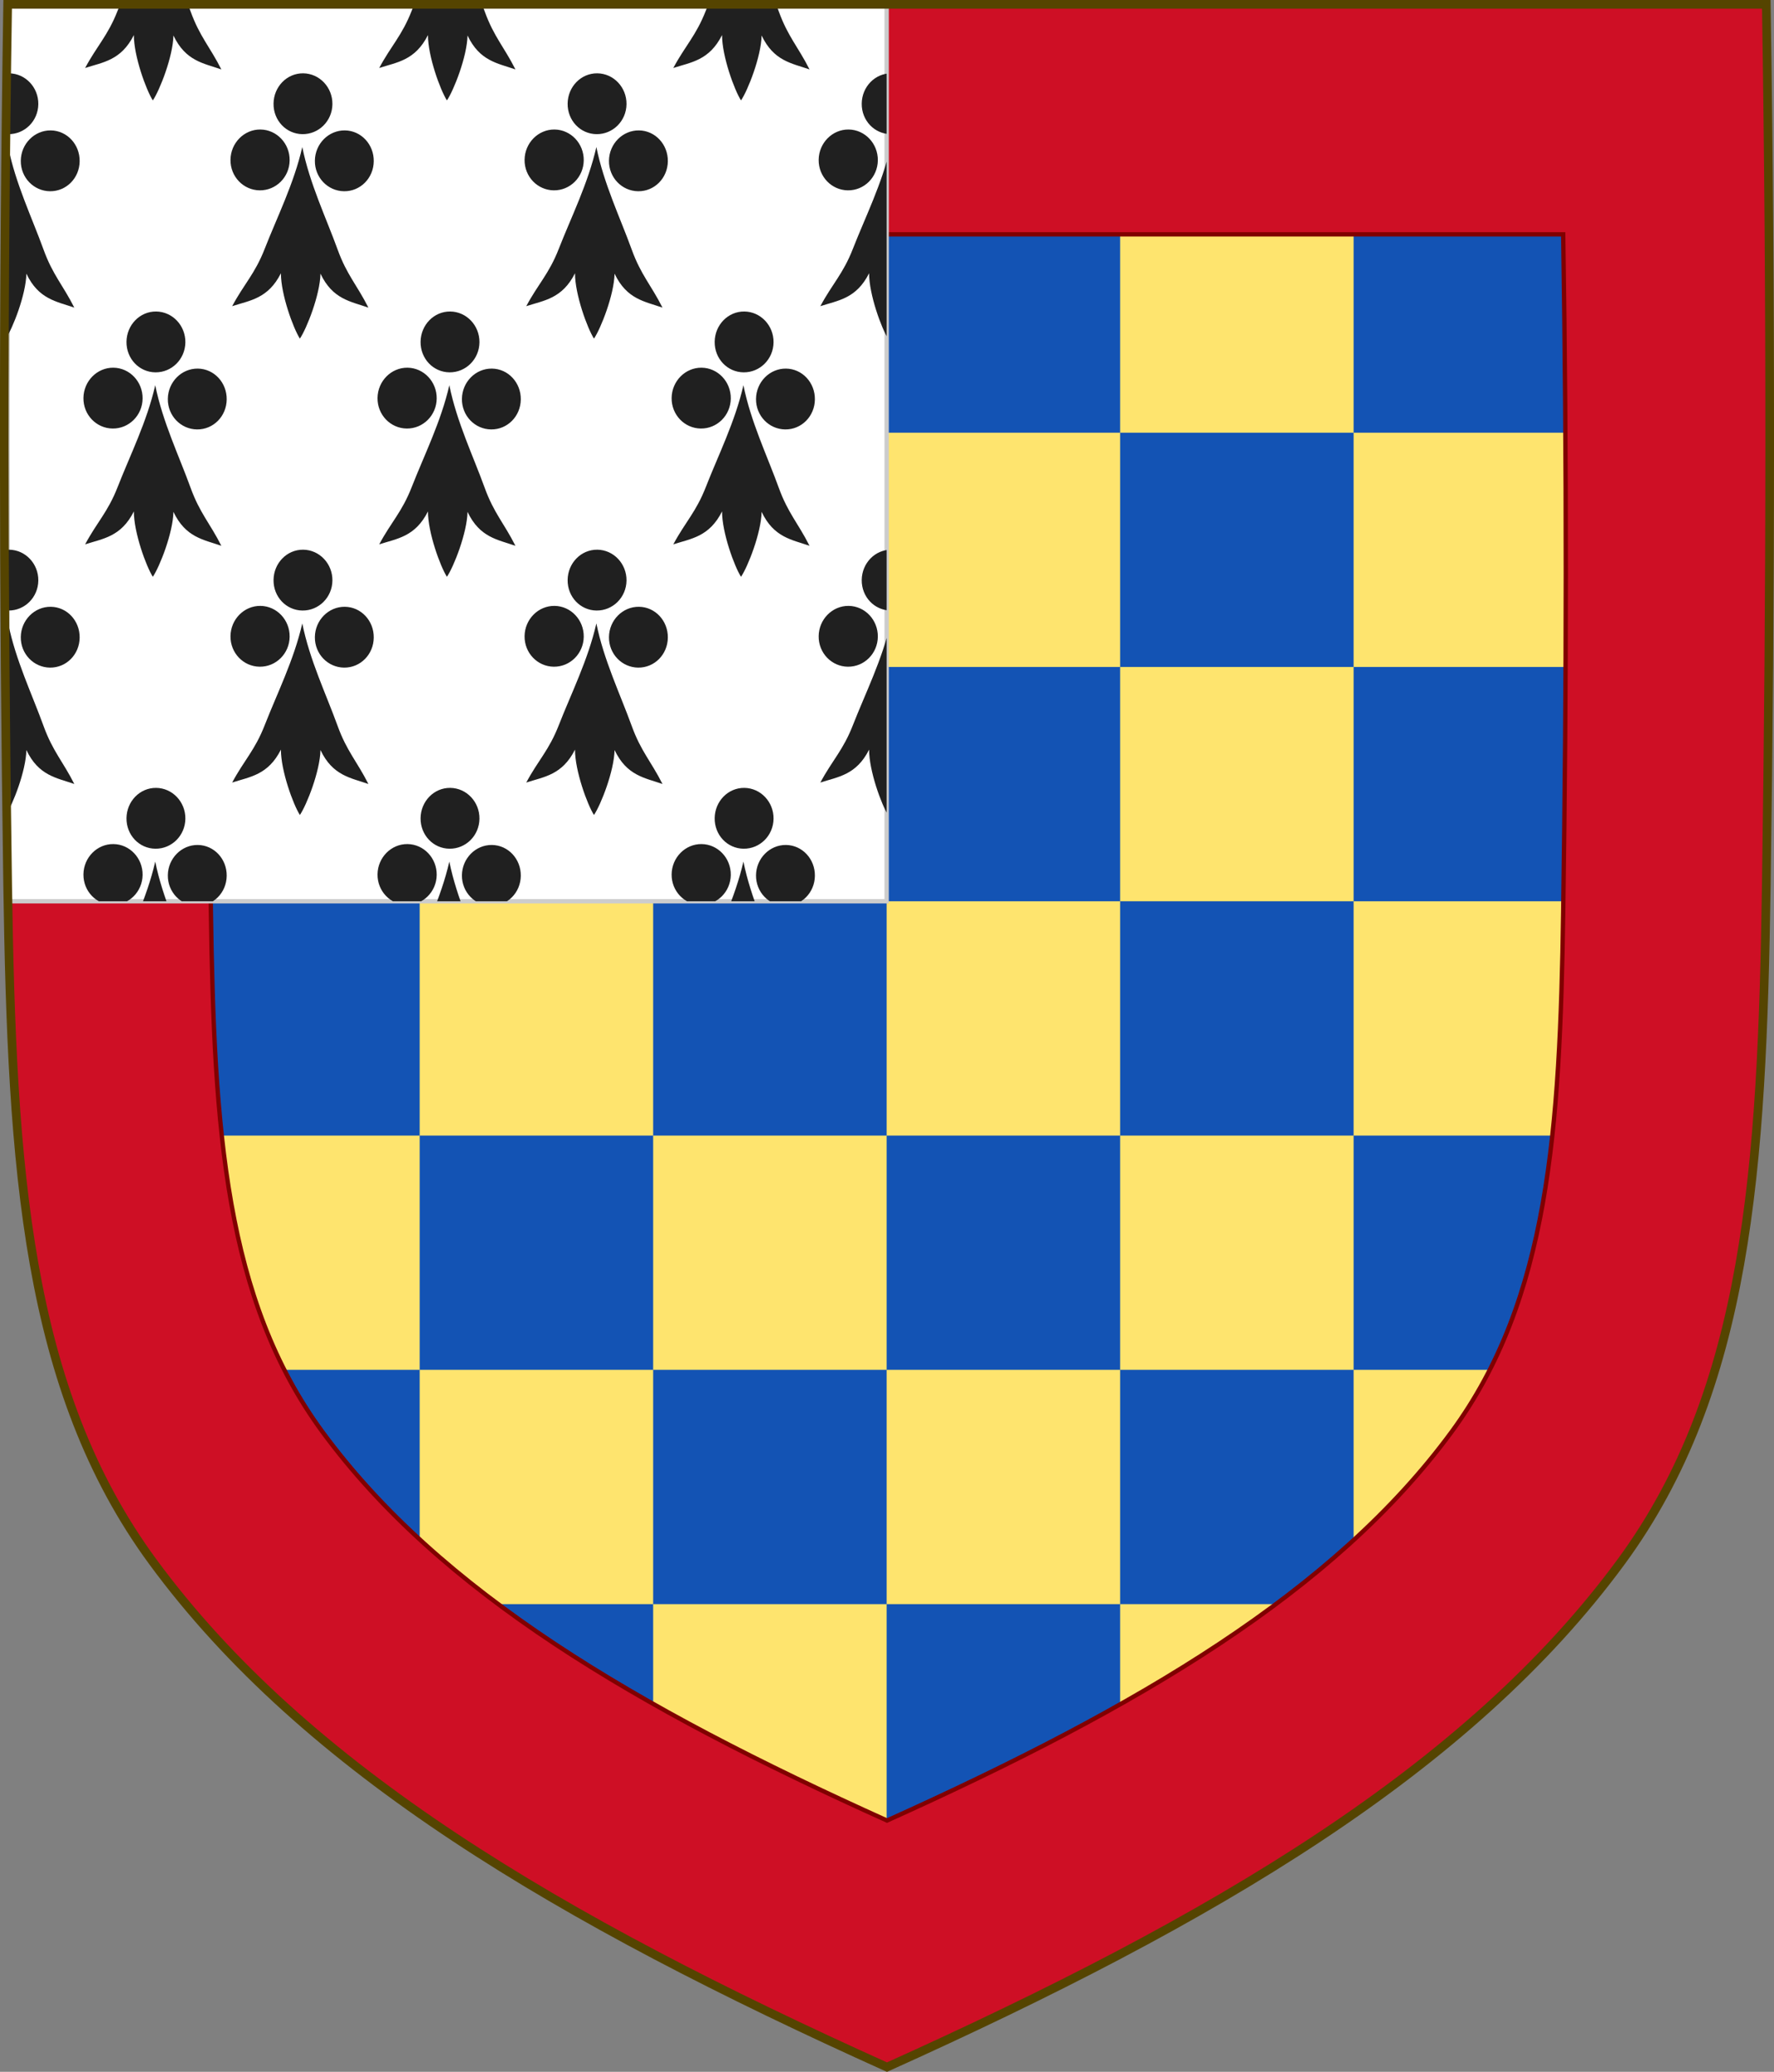 <?xml version="1.0" encoding="UTF-8" standalone="no"?>
<svg
   xmlns:dc="http://purl.org/dc/elements/1.1/"
   xmlns:cc="http://creativecommons.org/ns#"
   xmlns:rdf="http://www.w3.org/1999/02/22-rdf-syntax-ns#"
   xmlns:svg="http://www.w3.org/2000/svg"
   xmlns="http://www.w3.org/2000/svg"
   xmlns:xlink="http://www.w3.org/1999/xlink"
   id="svg3240"
   height="478.406"
   width="409.629"
   version="1.1">
  <rect width="100%" height="100%" fill="#808080" stroke="none"/>
  <defs
     id="defs3242">
    <clipPath
       id="clipPath6878"
       clipPathUnits="userSpaceOnUse">
      <use
         height="100%"
         width="100%"
         id="use6880"
         xlink:href="#rect6779"
         y="0"
         x="0" />
    </clipPath>
  </defs>
  <path
     d="m 1.769,1.005 c -1.076,67.808 -1.012,135.625 0,203.431 0.975,65.329 4.234,116.31 33.501,156.172 35.255,48.019 93.988,82.671 169.54,116.716 75.551,-34.045 134.285,-68.698 169.54,-116.716 29.267,-39.863 32.526,-90.843 33.501,-156.172 1.012,-67.806 1.076,-135.623 0,-203.431 z"
     id="path7014-6-7-28-3-7-9"
     style="display:inline;fill:#1353b4;fill-opacity:1;stroke:none" />
  <path
     id="rect4511-2"
     d="M 312.558,47.263 V 99.913 H 258.645 V 47.263 Z M 258.645,99.913 v 54.1 H 204.732 V 99.913 Z m -53.913,0 H 150.82 V 47.263 h 53.912 z m -53.912,0 v 54.1 H 96.907 V 99.913 Z m -53.913,0 H 43.998 C 44.088,82.363 44.261,64.813 44.539,47.263 h 52.368 z m 0,54.1 v 54.101 H 44.545 c -0.002,-0.118 -0.005,-0.232 -0.006,-0.35 -0.268,-17.916 -0.442,-35.834 -0.536,-53.751 z m 0,54.101 h 53.913 v 54.1 H 96.907 Z m 0,54.1 v 54.101 H 61.959 C 53.833,300.368 49.574,282.419 47.282,262.214 Z m 0,54.101 h 53.913 v 54.101 h -40.042 c -4.857,-3.686 -9.481,-7.466 -13.872,-11.354 z m 53.913,54.101 h 53.912 v 52.648 c -19.447,-8.763 -37.472,-17.581 -53.912,-26.796 z m 53.912,0 V 316.315 H 258.645 v 54.101 z m 53.913,0 h 40.042 c -11.993,9.1 -25.384,17.635 -40.042,25.851 z m 0,-54.101 v -54.101 h 53.913 v 54.101 z m 53.913,0 h 34.947 c -2.592,5.087 -5.569,9.975 -9.011,14.664 -7.372,10.041 -16.059,19.337 -25.936,28.084 z m 0,-54.101 v -54.1 h 52.36 c -0.297,19.632 -0.865,37.616 -2.735,54.1 z m 0,-54.1 H 258.645 v -54.101 h 53.913 z m 0,-54.101 V 99.913 h 52.909 c 0.093,18.033 0.09,36.067 -0.005,54.1 z M 258.645,208.114 v 54.1 h -53.913 v -54.1 z m -53.913,0 h -53.912 v -54.101 h 53.912 z m 0,54.1 v 54.101 h -53.912 v -54.101 z"
     style="color:#000000;display:inline;overflow:visible;visibility:visible;opacity:1;vector-effect:none;fill:#fee46e;fill-opacity:1;fill-rule:nonzero;stroke:none;stroke-width:1;stroke-linecap:butt;stroke-linejoin:miter;stroke-miterlimit:4;stroke-dasharray:none;stroke-dashoffset:0;stroke-opacity:1;marker:none;marker-start:none;marker-mid:none;marker-end:none;paint-order:normal;enable-background:accumulate" />
  <path
     style="display:inline;opacity:1;vector-effect:none;fill:#ce0f25;fill-opacity:1;stroke:#800000;stroke-width:1;stroke-linecap:butt;stroke-linejoin:miter;stroke-miterlimit:4;stroke-dasharray:none;stroke-dashoffset:0;stroke-opacity:1;marker:none"
     d="m 1.769,1.087 c -1.076,67.808 -0.998,135.626 0.014,203.432 0.975,65.329 4.235,116.309 33.502,156.172 35.255,48.019 93.988,82.672 169.539,116.717 75.551,-34.045 134.284,-68.698 169.539,-116.717 29.267,-39.863 32.527,-90.843 33.502,-156.172 1.012,-67.806 1.076,-135.624 0,-203.432 z M 48.695,54.114 H 360.953 c 0.827,52.141 0.778,104.288 0,156.428 -0.75,50.235 -3.257,89.435 -25.762,120.088 -27.109,36.924 -72.272,63.571 -130.367,89.75 -58.095,-26.179 -103.258,-52.826 -130.367,-89.75 -22.505,-30.652 -25.012,-69.853 -25.762,-120.088 -0.778,-52.139 -0.827,-104.287 0,-156.428 z"
     id="path7014-6-7-7-5" />
  <path
     id="rect6779"
     d="M 1.769,1.087 204.732,1.005 V 208.114 H 1.769 Z"
     style="color:#000000;display:inline;overflow:visible;visibility:visible;opacity:1;vector-effect:none;fill:#ffffff;fill-opacity:1;fill-rule:nonzero;stroke:#cccccc;stroke-width:1;stroke-linecap:butt;stroke-linejoin:miter;stroke-miterlimit:4;stroke-dasharray:none;stroke-dashoffset:0;stroke-opacity:1;marker:none;marker-start:none;marker-mid:none;marker-end:none;paint-order:normal;enable-background:accumulate" />
  <g
     clip-path="url(#clipPath6878)"
     id="g6874">
    <path
       d="m 103.754,88.953 c 1.712,8.478 5.507,16.347 8.167,23.692 2.111,5.829 4.469,8.173 7.097,13.387 -4.094,-1.432 -8.247,-1.902 -11.062,-7.837 -0.114,4.893 -3.169,12.646 -4.757,14.994 -1.528,-2.381 -4.39,-10.196 -4.38,-15.091 -2.962,5.874 -7.127,6.256 -11.255,7.601 2.758,-5.157 5.249,-7.45 7.506,-13.233 2.844,-7.287 6.759,-15.074 8.683,-23.513 z m -9.66,-4.047 c 3.764,0.04 6.791,3.242 6.742,7.131 -0.049,3.889 -3.154,6.956 -6.918,6.916 -3.763,-0.04 -6.791,-3.173 -6.743,-7.061 0.049,-3.889 3.156,-7.026 6.919,-6.986 z m 19.487,0.207 c 3.763,0.04 6.724,3.241 6.675,7.13 -0.049,3.889 -3.088,6.957 -6.851,6.917 -3.763,-0.04 -6.792,-3.173 -6.743,-7.061 0.049,-3.889 3.156,-7.026 6.919,-6.986 z M 103.968,71.93 c 3.763,0.04 6.791,3.242 6.742,7.131 -0.048,3.889 -3.155,6.956 -6.918,6.917 -3.763,-0.04 -6.725,-3.172 -6.676,-7.061 0.048,-3.889 3.089,-7.027 6.852,-6.987 z"
       style="color:#000000;display:inline;overflow:visible;visibility:visible;fill:#202020;fill-opacity:1;stroke:none;stroke-width:0.7;marker:none;enable-background:accumulate"
       id="path8074" />
    <use
       x="0"
       y="0"
       xlink:href="#path8074"
       id="use6815"
       transform="translate(-67.908)"
       width="100%"
       height="100%" />
    <use
       height="100%"
       width="100%"
       id="use6817"
       xlink:href="#path8074"
       y="0"
       x="0"
       transform="translate(67.908)" />
    <use
       transform="translate(101.862,-55)"
       x="0"
       y="0"
       xlink:href="#path8074"
       id="use6819"
       width="100%"
       height="100%" />
    <use
       height="100%"
       width="100%"
       id="use6821"
       xlink:href="#path8074"
       y="0"
       x="0"
       transform="translate(33.954,-55)" />
    <use
       transform="translate(-33.954,-55)"
       x="0"
       y="0"
       xlink:href="#path8074"
       id="use6823"
       width="100%"
       height="100%" />
    <use
       height="100%"
       width="100%"
       id="use6825"
       xlink:href="#path8074"
       y="0"
       x="0"
       transform="translate(-101.862,-55)" />
    <use
       x="0"
       y="0"
       xlink:href="#path8074"
       id="use6827"
       transform="translate(0,110)"
       width="100%"
       height="100%" />
    <use
       height="100%"
       width="100%"
       transform="translate(-67.908,110)"
       id="use6829"
       xlink:href="#path8074"
       y="0"
       x="0" />
    <use
       transform="translate(67.908,110)"
       x="0"
       y="0"
       xlink:href="#path8074"
       id="use6831"
       width="100%"
       height="100%" />
    <use
       height="100%"
       width="100%"
       id="use6833"
       xlink:href="#path8074"
       y="0"
       x="0"
       transform="translate(101.862,55)" />
    <use
       transform="translate(33.954,55)"
       x="0"
       y="0"
       xlink:href="#path8074"
       id="use6835"
       width="100%"
       height="100%" />
    <use
       height="100%"
       width="100%"
       id="use6837"
       xlink:href="#path8074"
       y="0"
       x="0"
       transform="translate(-33.954,55)" />
    <use
       transform="translate(-101.862,55)"
       x="0"
       y="0"
       xlink:href="#path8074"
       id="use6839"
       width="100%"
       height="100%" />
    <use
       height="100%"
       width="100%"
       id="use6841"
       xlink:href="#path8074"
       y="0"
       x="0"
       transform="translate(0,-110)" />
    <use
       x="0"
       y="0"
       xlink:href="#path8074"
       id="use6843"
       transform="translate(-67.908,-110)"
       width="100%"
       height="100%" />
    <use
       height="100%"
       width="100%"
       id="use6845"
       xlink:href="#path8074"
       y="0"
       x="0"
       transform="translate(67.908,-110)" />
  </g>
  <path
     d="m 1.769,1.005 c -1.076,67.808 -1.012,135.625 0,203.431 0.975,65.329 4.234,116.31 33.501,156.172 35.255,48.019 93.988,82.671 169.54,116.716 75.551,-34.045 134.285,-68.698 169.54,-116.716 29.267,-39.863 32.526,-90.843 33.501,-156.172 1.012,-67.806 1.076,-135.623 0,-203.431 z"
     id="path12506"
     style="display:inline;fill:none;stroke:#554400;stroke-width:2;stroke-miterlimit:4;stroke-dasharray:none" />
</svg>
